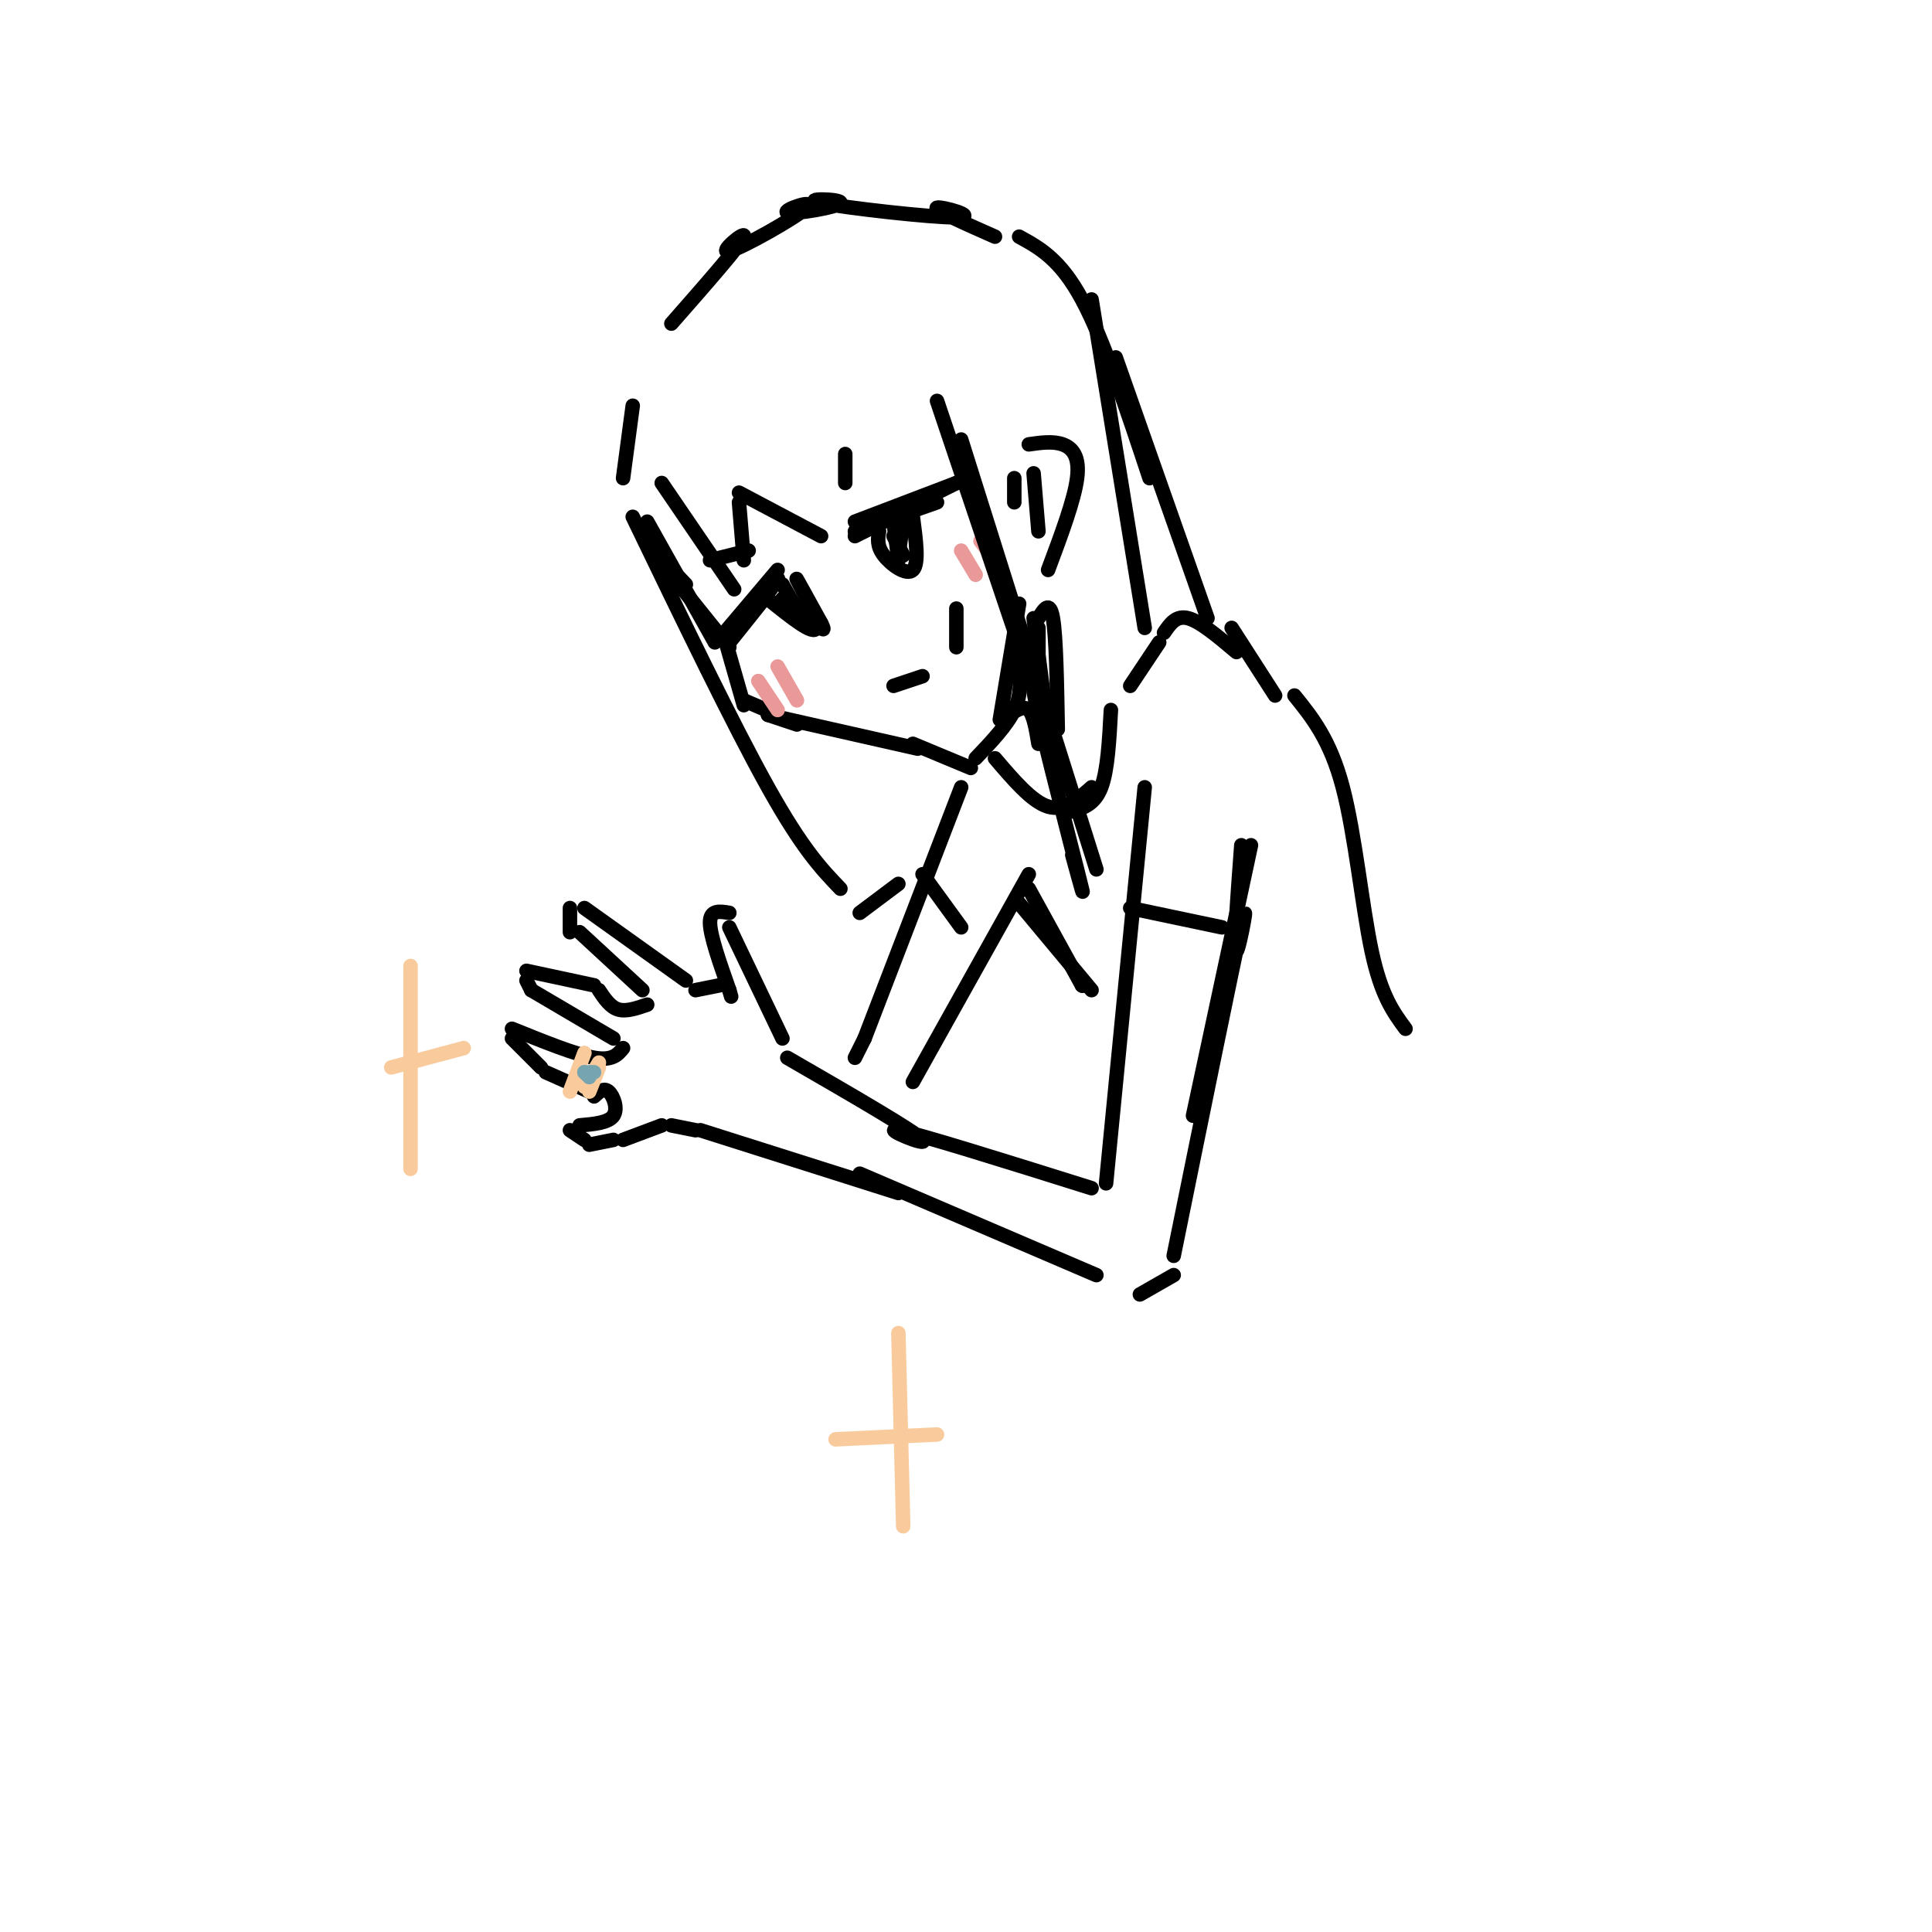 <svg viewBox='0 0 400 400' version='1.1' xmlns='http://www.w3.org/2000/svg' xmlns:xlink='http://www.w3.org/1999/xlink'><g fill='none' stroke='#000000' stroke-width='3' stroke-linecap='round' stroke-linejoin='round'><path d='M141,121c-1.083,-1.500 -2.167,-3.000 -2,-3c0.167,0.000 1.583,1.500 3,3'/><path d='M141,121c-1.833,-2.083 -3.667,-4.167 -2,-2c1.667,2.167 6.833,8.583 12,15'/><path d='M150,132c0.000,0.000 4.000,14.000 4,14'/><path d='M154,145c0.000,0.000 7.000,3.000 7,3'/><path d='M159,148c0.000,0.000 6.000,2.000 6,2'/><path d='M159,148c0.000,0.000 31.000,7.000 31,7'/><path d='M189,154c0.000,0.000 12.000,5.000 12,5'/><path d='M202,157c3.250,-3.417 6.500,-6.833 8,-10c1.500,-3.167 1.250,-6.083 1,-9'/><path d='M211,125c0.000,0.000 -4.000,24.000 -4,24'/><path d='M150,131c0.000,0.000 11.000,-13.000 11,-13'/><path d='M150,132c5.933,-6.733 11.867,-13.467 11,-12c-0.867,1.467 -8.533,11.133 -10,13c-1.467,1.867 3.267,-4.067 8,-10'/><path d='M177,111c0.000,0.000 14.000,-7.000 14,-7'/><path d='M177,108c0.000,0.000 21.000,-8.000 21,-8'/><path d='M177,110c0.000,0.000 17.000,-6.000 17,-6'/><path d='M182,108c0.000,0.000 16.000,-8.000 16,-8'/><path d='M147,116c0.000,0.000 8.000,-2.000 8,-2'/><path d='M175,94c0.000,0.000 0.000,6.000 0,6'/><path d='M182,110c-0.244,1.533 -0.489,3.067 1,5c1.489,1.933 4.711,4.267 6,3c1.289,-1.267 0.644,-6.133 0,-11'/><path d='M187,108c0.000,0.000 -1.000,7.000 -1,7'/><path d='M185,108c0.000,0.000 1.000,8.000 1,8'/><path d='M185,111c0.000,0.000 2.000,4.000 2,4'/><path d='M159,124c4.778,3.844 9.556,7.689 10,6c0.444,-1.689 -3.444,-8.911 -4,-10c-0.556,-1.089 2.222,3.956 5,9'/><path d='M170,129c0.833,1.667 0.417,1.333 0,1'/><path d='M162,121c0.000,0.000 4.000,7.000 4,7'/><path d='M165,126c-1.667,-1.083 -3.333,-2.167 -3,-2c0.333,0.167 2.667,1.583 5,3'/><path d='M185,142c0.000,0.000 6.000,-2.000 6,-2'/><path d='M198,126c0.000,0.000 0.000,8.000 0,8'/><path d='M209,148c1.500,-1.000 3.000,-2.000 4,-1c1.000,1.000 1.500,4.000 2,7'/><path d='M219,151c-0.167,-9.583 -0.333,-19.167 -1,-23c-0.667,-3.833 -1.833,-1.917 -3,0'/><path d='M215,130c0.000,6.917 0.000,13.833 0,16c0.000,2.167 0.000,-0.417 0,-3'/><path d='M214,128c0.000,0.000 3.000,23.000 3,23'/><path d='M234,142c0.000,0.000 6.000,-9.000 6,-9'/><path d='M241,131c1.250,-1.833 2.500,-3.667 5,-3c2.500,0.667 6.250,3.833 10,7'/><path d='M255,130c0.000,0.000 9.000,14.000 9,14'/><path d='M199,163c0.000,0.000 -20.000,52.000 -20,52'/><path d='M237,163c0.000,0.000 -8.000,82.000 -8,82'/><path d='M226,246c-18.067,-5.667 -36.133,-11.333 -40,-12c-3.867,-0.667 6.467,3.667 5,2c-1.467,-1.667 -14.733,-9.333 -28,-17'/><path d='M162,215c0.000,0.000 -11.000,-23.000 -11,-23'/><path d='M151,189c-2.000,-0.333 -4.000,-0.667 -4,2c0.000,2.667 2.000,8.333 4,14'/><path d='M151,205c0.667,2.333 0.333,1.167 0,0'/><path d='M149,204c0.000,0.000 -5.000,1.000 -5,1'/><path d='M142,203c0.000,0.000 -21.000,-15.000 -21,-15'/><path d='M118,188c0.000,0.000 0.000,5.000 0,5'/><path d='M120,193c0.000,0.000 13.000,12.000 13,12'/><path d='M134,208c-2.167,0.750 -4.333,1.500 -6,1c-1.667,-0.500 -2.833,-2.250 -4,-4'/><path d='M123,204c0.000,0.000 -14.000,-3.000 -14,-3'/><path d='M109,203c0.000,0.000 1.000,2.000 1,2'/><path d='M110,205c0.000,0.000 17.000,10.000 17,10'/><path d='M129,217c-1.083,1.333 -2.167,2.667 -6,2c-3.833,-0.667 -10.417,-3.333 -17,-6'/><path d='M106,215c0.000,0.000 6.000,6.000 6,6'/><path d='M113,222c0.000,0.000 9.000,4.000 9,4'/><path d='M123,227c1.000,-0.933 2.000,-1.867 3,-1c1.000,0.867 2.000,3.533 1,5c-1.000,1.467 -4.000,1.733 -7,2'/><path d='M118,234c0.000,0.000 3.000,2.000 3,2'/><path d='M122,237c0.000,0.000 5.000,-1.000 5,-1'/><path d='M129,236c0.000,0.000 8.000,-3.000 8,-3'/><path d='M139,233c0.000,0.000 5.000,1.000 5,1'/><path d='M145,234c0.000,0.000 41.000,13.000 41,13'/><path d='M178,243c0.000,0.000 49.000,21.000 49,21'/><path d='M236,268c0.000,0.000 7.000,-4.000 7,-4'/><path d='M243,260c6.044,-29.756 12.089,-59.511 14,-68c1.911,-8.489 -0.311,4.289 -1,5c-0.689,0.711 0.156,-10.644 1,-22'/><path d='M259,175c0.000,0.000 -12.000,56.000 -12,56'/><path d='M213,181c0.000,0.000 -24.000,43.000 -24,43'/><path d='M211,187c0.000,0.000 15.000,18.000 15,18'/><path d='M213,184c0.000,0.000 11.000,20.000 11,20'/><path d='M224,204c0.000,0.000 0.100,0.100 0.1,0.1'/><path d='M210,104c0.000,0.000 0.000,-5.000 0,-5'/><path d='M213,92c2.489,-0.356 4.978,-0.711 7,0c2.022,0.711 3.578,2.489 3,7c-0.578,4.511 -3.289,11.756 -6,19'/><path d='M214,98c0.000,0.000 1.000,12.000 1,12'/></g>
<g fill='none' stroke='#f9cb9c' stroke-width='3' stroke-linecap='round' stroke-linejoin='round'><path d='M118,226c0.000,0.000 3.000,-8.000 3,-8'/><path d='M121,225c0.000,0.000 3.000,-5.000 3,-5'/><path d='M122,226c0.000,0.000 2.000,-5.000 2,-5'/></g>
<g fill='none' stroke='#76a5af' stroke-width='3' stroke-linecap='round' stroke-linejoin='round'><path d='M121,222c0.000,0.000 0.100,0.100 0.1,0.1'/><path d='M121,222c0.000,0.000 1.000,1.000 1,1'/><path d='M122,222c0.000,0.000 1.000,0.000 1,0'/></g>
<g fill='none' stroke='#f9cb9c' stroke-width='3' stroke-linecap='round' stroke-linejoin='round'><path d='M85,200c0.000,0.000 0.000,42.000 0,42'/><path d='M81,221c0.000,0.000 15.000,-4.000 15,-4'/><path d='M186,276c0.000,0.000 1.000,40.000 1,40'/><path d='M173,298c0.000,0.000 21.000,-1.000 21,-1'/></g>
<g fill='none' stroke='#ea9999' stroke-width='3' stroke-linecap='round' stroke-linejoin='round'><path d='M157,141c0.000,0.000 4.000,6.000 4,6'/><path d='M161,138c0.000,0.000 4.000,7.000 4,7'/><path d='M199,114c0.000,0.000 3.000,5.000 3,5'/><path d='M203,112c0.000,0.000 3.000,4.000 3,4'/></g>
<g fill='none' stroke='#000000' stroke-width='3' stroke-linecap='round' stroke-linejoin='round'><path d='M179,215c0.000,0.000 -2.000,4.000 -2,4'/><path d='M268,144c3.711,4.600 7.422,9.200 10,19c2.578,9.800 4.022,24.800 6,34c1.978,9.200 4.489,12.600 7,16'/><path d='M206,157c3.833,4.500 7.667,9.000 11,10c3.333,1.000 6.167,-1.500 9,-4'/><path d='M230,147c-0.333,6.250 -0.667,12.500 -2,16c-1.333,3.500 -3.667,4.250 -6,5'/><path d='M234,188c0.000,0.000 19.000,4.000 19,4'/><path d='M191,181c0.000,0.000 8.000,11.000 8,11'/><path d='M134,108c0.000,0.000 14.000,25.000 14,25'/><path d='M137,100c0.000,0.000 15.000,22.000 15,22'/><path d='M154,116c0.000,0.000 -1.000,-12.000 -1,-12'/><path d='M153,102c0.000,0.000 17.000,9.000 17,9'/><path d='M131,107c10.417,21.583 20.833,43.167 28,56c7.167,12.833 11.083,16.917 15,21'/><path d='M178,189c0.000,0.000 8.000,-6.000 8,-6'/><path d='M194,83c10.333,30.762 20.667,61.524 23,68c2.333,6.476 -3.333,-11.333 -3,-8c0.333,3.333 6.667,27.810 9,37c2.333,9.190 0.667,3.095 -1,-3'/><path d='M199,91c0.000,0.000 28.000,89.000 28,89'/><path d='M129,99c0.000,0.000 2.000,-15.000 2,-15'/><path d='M139,67c7.228,-8.232 14.457,-16.465 15,-18c0.543,-1.535 -5.599,3.627 -3,3c2.599,-0.627 13.940,-7.043 16,-9c2.060,-1.957 -5.162,0.546 -4,1c1.162,0.454 10.706,-1.141 11,-2c0.294,-0.859 -8.664,-0.983 -4,0c4.664,0.983 22.948,3.072 28,3c5.052,-0.072 -3.128,-2.306 -4,-2c-0.872,0.306 5.564,3.153 12,6'/><path d='M211,49c4.250,2.333 8.500,4.667 13,13c4.500,8.333 9.250,22.667 14,37'/><path d='M226,62c0.000,0.000 11.000,68.000 11,68'/><path d='M231,74c0.000,0.000 19.000,54.000 19,54'/></g>
</svg>